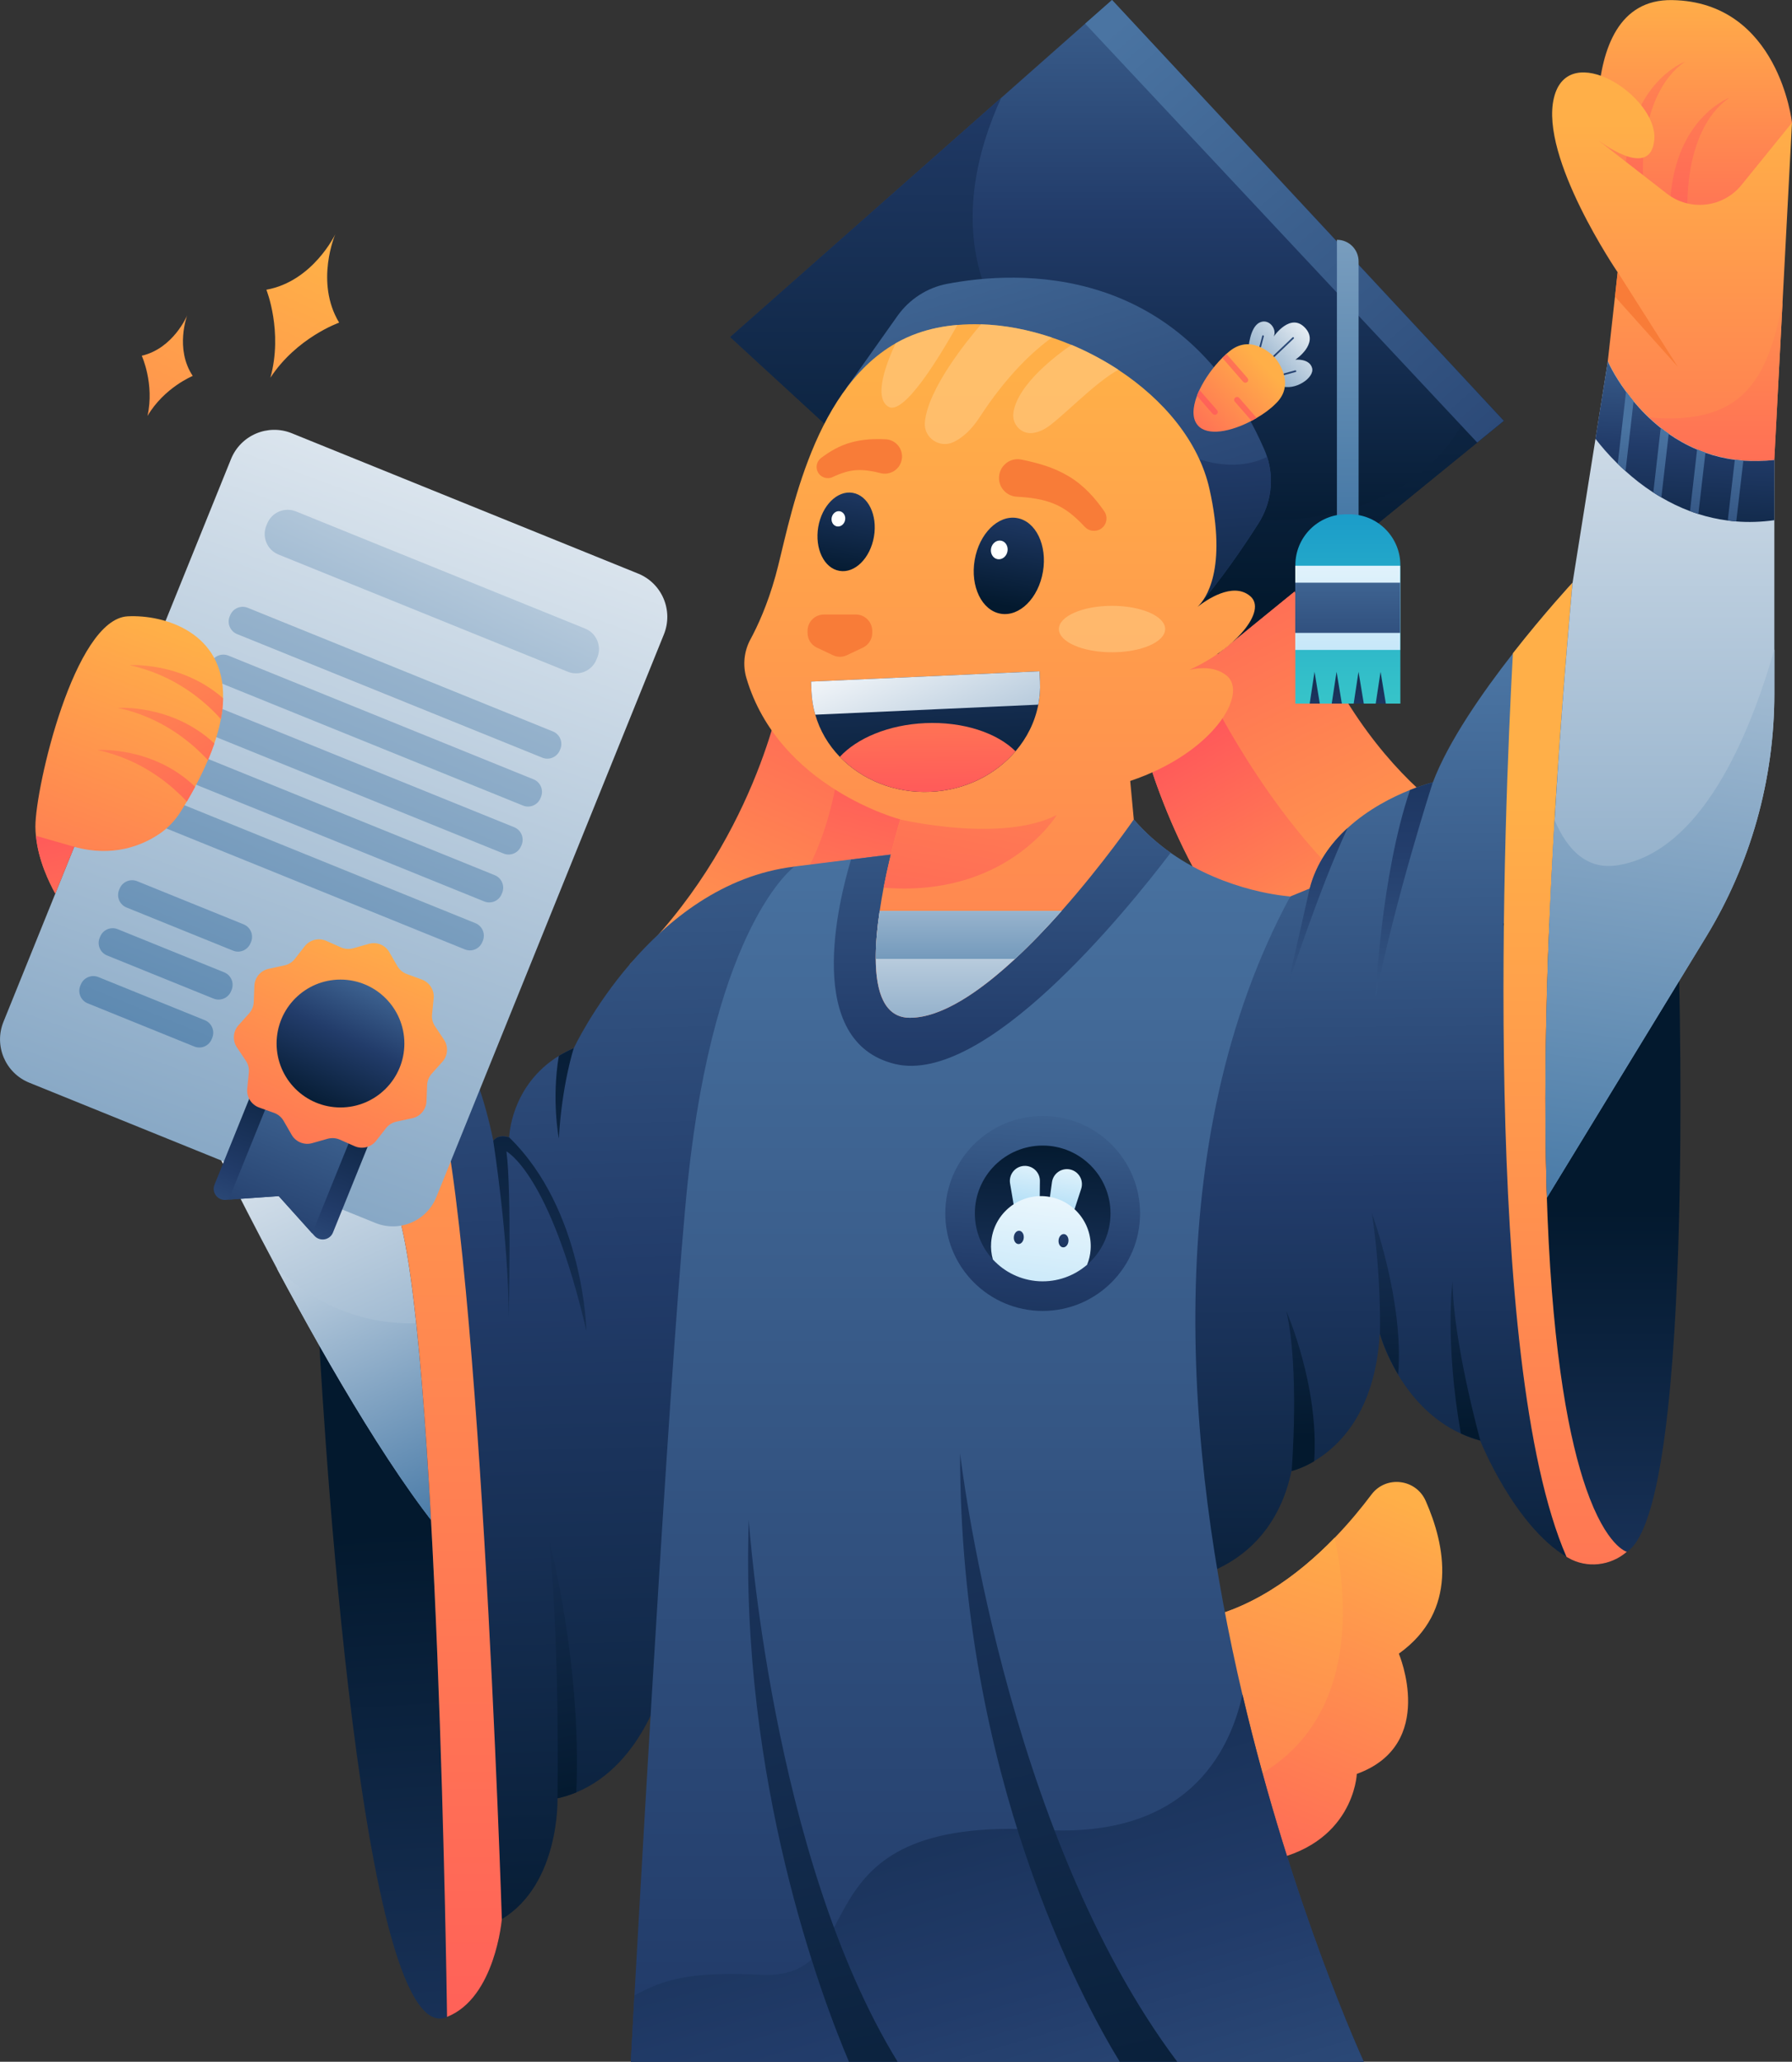 <svg width="367" height="422" viewBox="0 0 367 422" fill="none" xmlns="http://www.w3.org/2000/svg">
<rect x="0" y="0" width="367" height="422" fill="#333333" stroke="none"/>
<g clip-path="url(#clip0_6035_59782)">
<path d="M65.253 272.45C65.253 272.45 72.794 420.899 91.548 412.841C110.284 404.784 87.768 261.052 87.768 261.052L65.253 272.45Z" fill="url(#paint0_linear_6035_59782)"/>
<path d="M304.83 171.447L263.634 202.08C261.708 200.501 259.891 198.813 258.184 197.032C240.036 178.146 233.485 149.55 233.485 149.55L230.329 145.072L226.586 139.749L262.423 112.548C276.021 160.14 304.83 171.447 304.83 171.447Z" fill="url(#paint1_linear_6035_59782)"/>
<path d="M160.03 141.658C160.03 141.658 154.599 172.933 128.964 197.4L199.666 208.339L198.712 141.841L160.03 141.658Z" fill="url(#paint2_linear_6035_59782)"/>
<path d="M172.013 154.91C172.013 154.91 170.38 176.714 157.902 187.929L196.253 184.955L197.373 155.864L172.013 154.91Z" fill="url(#paint3_linear_6035_59782)"/>
<path d="M281.727 185.781L258.184 197.032C240.036 178.146 233.485 149.55 233.485 149.55L230.329 145.072L248.037 142.704C248.055 142.704 262.148 171.392 281.727 185.781Z" fill="url(#paint4_linear_6035_59782)"/>
<path d="M115.642 288.932L103.494 304.423L93.42 317.289C81.767 304.478 67.363 279.535 56.701 259.602C47.93 243.193 41.709 230.18 41.709 230.18L65.014 214.524L115.642 288.932Z" fill="url(#paint5_linear_6035_59782)"/>
<path d="M103.494 304.441L93.42 317.308C81.768 304.496 67.363 279.553 56.702 259.62C64.39 266.87 77.254 274.12 95.861 269.311L103.494 304.441Z" fill="url(#paint6_linear_6035_59782)"/>
<path d="M286.48 338.47C286.48 338.47 294.407 357.1 277.874 363.083C277.874 363.083 277.324 377.95 258.827 381.015L253.946 365.286L243.541 331.807C255.726 330.064 265.91 322.41 273.323 314.775C276.314 311.691 278.847 308.589 280.865 305.91C283.838 301.945 289.985 302.661 291.985 307.213C295.967 316.243 298.756 329.697 286.48 338.47Z" fill="url(#paint7_linear_6035_59782)"/>
<path d="M253.946 365.267L243.541 331.789C255.726 330.045 265.91 322.392 273.323 314.756C275.966 326.907 278.847 354.53 253.946 365.267Z" fill="url(#paint8_linear_6035_59782)"/>
<path d="M162.71 177.375L136.12 343.352C136.12 343.352 132.12 361.027 118.027 366.864C116.816 367.36 115.532 367.782 114.174 368.075C114.174 368.075 114.724 385.585 102.778 392.817C102.778 392.817 101.439 408.932 91.548 412.823C91.548 412.823 89.732 270.486 81.107 247.139C78.061 238.88 81.327 228.712 84.979 221.095C88.117 214.561 91.548 209.899 91.548 209.899C91.548 209.899 97.31 215.515 101.035 233.502C101.035 233.502 101.861 232.034 104.283 232.768C104.283 232.768 104.522 222.233 114.467 216.103C115.403 215.534 116.412 215.001 117.532 214.506C117.513 214.524 133.258 180.881 162.71 177.375Z" fill="url(#paint9_linear_6035_59782)"/>
<path d="M102.778 392.817C102.778 392.817 101.439 408.932 91.548 412.823C91.548 412.823 89.732 270.486 81.107 247.139C78.061 238.88 81.327 228.712 84.979 221.095L88.41 219.792C98.026 244.441 102.778 392.817 102.778 392.817Z" fill="url(#paint10_linear_6035_59782)"/>
<path d="M333.181 317.62C329.823 320.52 324.978 321.07 321.143 318.849C321.033 318.794 320.923 318.721 320.813 318.647C310.041 312.15 303.142 294.86 303.142 294.86C301.729 294.475 300.389 293.998 299.142 293.41C292.958 290.565 288.866 285.628 286.297 281.315C283.599 276.818 282.572 272.982 282.572 272.982C281.654 289.042 274.149 296.127 269.103 299.082C266.46 300.642 264.497 301.064 264.497 301.064C260.368 320.813 243.321 323.034 243.321 323.034L228.769 231.116L264.258 183.487L268.24 181.853C269.598 176.659 272.552 172.603 276.002 169.464C280.259 165.573 285.232 163.095 288.792 161.682C291.563 160.581 293.453 160.122 293.453 160.122C296.609 151.771 303.582 141.75 309.876 133.71C316.354 125.433 322.079 119.266 322.079 119.266C311.454 237.522 318.152 285.353 324.868 304.662C329.015 316.665 333.181 317.62 333.181 317.62Z" fill="url(#paint11_linear_6035_59782)"/>
<path d="M367 25.127C367 25.127 364.321 0.385 342.448 0.018C320.575 -0.349 328.557 40.416 328.557 40.416L351.715 55.613L367 25.127Z" fill="url(#paint12_linear_6035_59782)"/>
<path d="M345.623 44.142C345.623 44.142 344.301 26.907 354.174 20.006C354.174 20.006 342.466 24.338 342.008 42.545L345.623 44.142Z" fill="url(#paint13_linear_6035_59782)"/>
<path d="M336.521 36.764C336.521 36.764 335.2 19.529 345.072 12.628C345.072 12.628 333.365 16.959 332.906 35.167L336.521 36.764Z" fill="url(#paint14_linear_6035_59782)"/>
<path d="M279.305 422H129.184C129.184 422 129.459 416.916 129.936 408.418C131.973 371.875 137.68 272.119 140.873 241.67C146.415 189.03 162.71 177.357 162.71 177.357L174.288 175.907L187.17 174.31L232.201 167.721C234.531 170.437 237.119 172.695 239.743 174.548C251.34 182.734 264.24 183.487 264.24 183.487C237.082 233.869 242.936 297.834 254.441 346.839C264.662 390.321 279.305 422 279.305 422Z" fill="url(#paint15_linear_6035_59782)"/>
<path d="M279.305 422H129.184C129.184 422 129.459 416.916 129.936 408.418C136.157 405.059 141.405 403.517 155.865 404.196C179.665 405.316 161.425 371.397 213.539 374.536C242.807 376.316 251.762 359.027 254.46 346.821C264.662 390.321 279.305 422 279.305 422Z" fill="url(#paint16_linear_6035_59782)"/>
<path d="M367 25.108L365.073 61.688L363.367 94.157L357.476 98.929L346.87 107.537L331.291 89.532L330.869 86.228L330.63 84.448L329.272 73.949L330.74 60.752L331.291 55.723C331.291 55.723 315.271 32.248 318.244 20.024C321.198 7.819 339.548 19.767 338.796 28.559C338.154 36.249 329.438 30.284 327.254 28.669L341.365 39.627C346.099 43.298 352.907 42.508 356.669 37.846L367 25.108Z" fill="url(#paint17_linear_6035_59782)"/>
<path d="M365.073 61.688L363.367 94.157L357.476 98.929L330.869 86.21L330.63 84.429C355.44 89.11 361.679 79.877 365.073 61.688Z" fill="url(#paint18_linear_6035_59782)"/>
<path d="M239.743 174.549C230.495 186.717 201.667 222.214 183.28 217.773C164.563 213.239 171.665 184.68 174.289 175.925L187.17 174.328L232.201 167.739C234.532 170.437 237.119 172.695 239.743 174.549Z" fill="url(#paint19_linear_6035_59782)"/>
<path d="M343.604 189.012C343.604 189.012 347.769 308.296 333.181 317.62L321.639 313.453L307.913 189.012H343.604Z" fill="url(#paint20_linear_6035_59782)"/>
<path d="M307.986 86.136L302.536 90.578L249.395 133.821L226.604 139.749L149.552 68.993L205.079 20.006L222.237 4.846L227.742 0L302.444 80.171L307.986 86.136Z" fill="url(#paint21_linear_6035_59782)"/>
<path d="M307.986 86.136L302.536 90.578L249.395 133.839L226.604 139.767L149.552 68.993L205.061 19.988C200.106 30.798 196.161 45.922 202.419 60.606C213.979 87.752 255.046 106.198 255.046 106.198C255.046 106.198 291.71 110.86 302.426 80.171L307.986 86.136Z" fill="url(#paint22_linear_6035_59782)"/>
<path d="M307.986 86.136L302.536 90.578L222.237 4.846L227.742 0L307.986 86.136Z" fill="url(#paint23_linear_6035_59782)"/>
<path d="M257.725 107.133C254.588 112.052 250.055 118.697 245.266 124.185L235.834 118.33L173.279 79.51L183.812 64.644C186.234 61.248 189.849 58.899 193.923 58.109C208.272 55.356 242.073 53.539 258.918 91.973C259.138 92.487 259.34 93.001 259.505 93.533C260.973 98.067 260.331 103.059 257.725 107.133Z" fill="url(#paint24_linear_6035_59782)"/>
<path d="M257.726 107.134C254.588 112.052 250.055 118.697 245.266 124.185L235.834 118.33L238.623 90.872C248.716 96.653 255.615 95.46 259.524 93.515C260.973 98.067 260.331 103.059 257.726 107.134Z" fill="url(#paint25_linear_6035_59782)"/>
<path d="M243.577 137.106C246 136.555 248.954 136.482 251.193 138.262C255.725 141.878 248.605 154.102 231.466 159.847L232.2 167.721C232.2 167.721 225.925 176.843 217.41 186.442C207.96 197.088 195.757 208.32 186.344 208.32C178.71 208.32 178.563 197.088 180.16 186.442C180.398 184.827 180.674 183.23 180.967 181.67C182.398 174.218 184.288 168.033 184.38 167.721C184.38 167.721 159.498 161.223 152.855 138.758C152.084 136.115 152.378 133.27 153.699 130.847C155.149 128.168 157.167 123.818 158.819 117.889C161.571 108.106 165.755 80.336 183.444 70.26C184.839 69.471 186.325 68.773 187.903 68.223C190.472 67.305 193.243 66.754 196.087 66.516C197.666 66.369 199.28 66.332 200.932 66.387C205.703 66.534 210.657 67.489 215.447 69.104C216.786 69.544 218.126 70.058 219.465 70.609C222.805 72.004 226.035 73.729 229.062 75.711C238.293 81.786 245.541 90.376 247.706 100.122C251.394 116.659 246.917 122.643 245.265 124.203C247.027 122.826 252.459 119.045 256 121.982C259.689 125.011 252.826 132.995 243.577 137.106Z" fill="url(#paint26_linear_6035_59782)"/>
<path d="M216.438 166.803C216.144 167.299 205.831 183.744 180.967 181.688C182.398 174.237 184.288 168.051 184.38 167.739C184.398 167.721 205.079 172.621 216.438 166.803Z" fill="url(#paint27_linear_6035_59782)"/>
<path d="M217.41 186.442C214.456 189.783 211.208 193.178 207.887 196.262C200.583 203.034 192.803 208.32 186.344 208.32C181.114 208.32 179.389 203.016 179.353 196.262C179.334 193.178 179.664 189.783 180.16 186.442H217.41Z" fill="url(#paint28_linear_6035_59782)"/>
<path d="M217.41 186.442C214.456 189.783 211.208 193.178 207.887 196.262H179.353C179.334 193.178 179.664 189.783 180.16 186.442H217.41Z" fill="url(#paint29_linear_6035_59782)"/>
<path d="M212.896 137.4L212.988 139.547C213.061 141.144 212.933 142.722 212.639 144.227C211.96 147.77 210.327 151.037 207.978 153.772C203.886 158.562 197.666 161.756 190.546 162.068C183.206 162.398 176.49 159.59 171.994 154.91C169.645 152.487 167.902 149.55 166.966 146.283C166.526 144.796 166.269 143.255 166.196 141.658L166.104 139.51L212.896 137.4Z" fill="url(#paint30_linear_6035_59782)"/>
<path d="M212.896 137.4L212.988 139.547C213.061 141.144 212.933 142.722 212.639 144.227L166.966 146.283C166.526 144.796 166.269 143.255 166.196 141.658L166.104 139.51L212.896 137.4Z" fill="url(#paint31_linear_6035_59782)"/>
<path d="M207.979 153.772C203.886 158.562 197.666 161.756 190.546 162.068C183.206 162.398 176.49 159.59 171.994 154.91C175.536 151.074 181.995 148.339 189.463 148.008C197.262 147.66 204.198 150.009 207.979 153.772Z" fill="url(#paint32_linear_6035_59782)"/>
<path d="M175.297 125.781H172.012H168.728C166.893 125.781 165.388 127.268 165.388 129.122V129.544C165.388 130.829 166.122 132.004 167.296 132.554L170.599 134.114C171.498 134.536 172.526 134.536 173.425 134.114L176.728 132.554C177.884 132.004 178.637 130.829 178.637 129.544V129.122C178.618 127.287 177.132 125.781 175.297 125.781Z" fill="#F87C38"/>
<path d="M209.189 94.065C210.786 94.396 212.419 94.781 214.052 95.313C215.685 95.846 217.318 96.561 218.86 97.479C220.401 98.397 221.814 99.553 223.007 100.783C224.218 102.013 225.227 103.334 226.145 104.637C226.952 105.794 226.677 107.39 225.521 108.198C224.457 108.932 223.044 108.767 222.181 107.849L222.163 107.831C221.19 106.785 220.181 105.83 219.153 105.023C218.107 104.234 217.043 103.591 215.905 103.132C213.648 102.178 211.006 101.811 208.217 101.664C206.088 101.535 204.473 99.718 204.602 97.608C204.73 95.479 206.547 93.863 208.657 93.992C208.841 94.01 209.006 94.029 209.171 94.065H209.189Z" fill="#F87C38"/>
<path d="M180.325 96.837C178.6 96.396 176.985 96.139 175.407 96.231C173.847 96.323 172.232 96.837 170.563 97.626L170.526 97.644C169.37 98.195 168.012 97.7 167.461 96.561C166.984 95.552 167.296 94.377 168.159 93.735C169.021 93.093 169.957 92.45 170.985 91.9C172.012 91.349 173.132 90.872 174.306 90.56C176.673 89.899 179.095 89.807 181.316 89.917H181.389C183.334 90.009 184.821 91.661 184.729 93.606C184.637 95.552 182.986 97.039 181.04 96.947C180.784 96.947 180.545 96.892 180.325 96.837Z" fill="#F87C38"/>
<path d="M213.593 117.008C212.676 122.423 208.804 126.277 204.932 125.616C201.078 124.955 198.693 120.037 199.61 114.64C200.528 109.244 204.4 105.372 208.272 106.032C212.125 106.675 214.511 111.594 213.593 117.008Z" fill="url(#paint33_linear_6035_59782)"/>
<path d="M206.316 112.93C206.548 111.892 205.991 110.883 205.072 110.677C204.152 110.471 203.218 111.145 202.985 112.184C202.753 113.223 203.31 114.232 204.229 114.438C205.149 114.644 206.083 113.969 206.316 112.93Z" fill="white"/>
<path d="M178.985 109.832C178.233 114.237 175.077 117.394 171.92 116.843C168.764 116.311 166.837 112.291 167.571 107.886C168.324 103.481 171.48 100.324 174.636 100.875C177.792 101.425 179.737 105.408 178.985 109.832Z" fill="url(#paint34_linear_6035_59782)"/>
<path d="M173.063 106.501C173.254 105.651 172.799 104.825 172.047 104.656C171.296 104.488 170.532 105.041 170.342 105.891C170.151 106.742 170.606 107.568 171.357 107.737C172.109 107.905 172.873 107.352 173.063 106.501Z" fill="white"/>
<path opacity="0.6" d="M227.741 133.509C233.751 133.509 238.622 131.38 238.622 128.755C238.622 126.129 233.751 124.001 227.741 124.001C221.731 124.001 216.859 126.129 216.859 128.755C216.859 131.38 221.731 133.509 227.741 133.509Z" fill="#FFCA83"/>
<path opacity="0.6" d="M229.062 75.674C223.998 78.428 216.915 86.1 213.997 87.752C213.043 88.302 212.18 88.559 211.41 88.633C209.097 88.871 207.226 86.816 207.538 84.503C208.363 78.648 216.511 72.591 219.465 70.572C222.805 71.985 226.035 73.711 229.062 75.674Z" fill="#FFCA83"/>
<path opacity="0.6" d="M215.447 69.085C211.759 71.728 206.309 76.666 200.602 85.439C198.785 88.229 196.895 89.715 195.262 90.486C192.436 91.826 189.17 89.624 189.408 86.504C189.959 79.676 197.996 69.783 200.932 66.369C205.703 66.516 210.658 67.47 215.447 69.085Z" fill="#FFCA83"/>
<path opacity="0.6" d="M196.088 66.497C192.344 73.178 185.004 85.255 181.885 83.218C178.82 81.217 181.628 74.096 183.445 70.242C184.839 69.452 186.326 68.755 187.904 68.204C190.491 67.287 193.243 66.736 196.088 66.497Z" fill="#FFCA83"/>
<path d="M255.671 71.379C255.671 71.379 255.928 67.14 257.854 66.075C259.781 65.011 261.616 67.305 260.845 68.902C260.845 68.902 264.35 63.726 267.396 67.231C270.149 70.388 265.286 73.619 265.286 73.619C265.286 73.619 268.167 73.325 268.717 75.326C269.268 77.326 265.158 80.098 262.277 78.978L255.671 71.379Z" fill="url(#paint35_linear_6035_59782)"/>
<path d="M257.653 72.444C257.598 72.407 257.561 72.316 257.579 72.242L258.515 68.737C258.534 68.645 258.625 68.608 258.717 68.645C258.809 68.681 258.864 68.773 258.827 68.865L257.891 72.371C257.873 72.463 257.781 72.499 257.69 72.463C257.671 72.444 257.653 72.444 257.653 72.444Z" fill="url(#paint36_linear_6035_59782)"/>
<path d="M259.928 73.894C259.909 73.894 259.909 73.876 259.891 73.876C259.818 73.802 259.818 73.692 259.891 73.637L264.717 69.049C264.772 68.993 264.882 68.993 264.956 69.067C265.029 69.14 265.029 69.25 264.956 69.305L260.13 73.894C260.074 73.949 260.001 73.949 259.928 73.894Z" fill="url(#paint37_linear_6035_59782)"/>
<path d="M261.671 77.069C261.634 77.051 261.616 77.014 261.597 76.978C261.561 76.886 261.616 76.794 261.689 76.776L265.249 75.803C265.341 75.785 265.433 75.84 265.469 75.931C265.506 76.023 265.451 76.115 265.377 76.133L261.818 77.106C261.763 77.106 261.707 77.088 261.671 77.069Z" fill="url(#paint38_linear_6035_59782)"/>
<path d="M257.359 85.549C257.01 85.751 256.662 85.934 256.313 86.136C252.092 88.357 247.285 89.348 245.303 87.054C244.092 85.659 244.239 83.42 245.138 80.997C245.285 80.593 245.45 80.208 245.652 79.804C246.753 77.473 248.477 75.087 250.331 73.233C250.606 72.958 250.9 72.683 251.175 72.426C251.413 72.206 251.652 72.022 251.891 71.82C256.643 68.076 261.139 73.252 261.139 73.252C261.139 73.252 265.653 78.428 261.267 82.612C260.221 83.677 258.845 84.686 257.359 85.549Z" fill="url(#paint39_linear_6035_59782)"/>
<path d="M255.469 78.152L255.377 78.226C255.157 78.409 254.808 78.373 254.588 78.134L250.331 73.252C250.606 72.976 250.9 72.701 251.175 72.444L255.469 77.363C255.689 77.62 255.689 77.969 255.469 78.152Z" fill="url(#paint40_linear_6035_59782)"/>
<path d="M257.359 85.549C257.011 85.751 256.662 85.934 256.313 86.136L252.9 82.227C252.68 81.988 252.698 81.621 252.919 81.438L253.01 81.364C253.23 81.181 253.579 81.217 253.799 81.456L257.359 85.549Z" fill="url(#paint41_linear_6035_59782)"/>
<path d="M249.23 84.723L249.138 84.796C248.918 84.98 248.569 84.943 248.349 84.705L245.138 81.016C245.284 80.612 245.45 80.226 245.651 79.823L249.23 83.934C249.45 84.172 249.45 84.521 249.23 84.723Z" fill="url(#paint42_linear_6035_59782)"/>
<path d="M273.8 49.079V108.694H278.241V53.521C278.241 51.061 276.259 49.079 273.8 49.079Z" fill="url(#paint43_linear_6035_59782)"/>
<path d="M286.774 144.007H265.286V115.687C265.286 109.923 269.947 105.261 275.708 105.261H276.369C282.131 105.261 286.792 109.923 286.792 115.687V144.007H286.774Z" fill="url(#paint44_linear_6035_59782)"/>
<path d="M268.222 144.007L269.213 137.51L270.295 144.007H268.222ZM274.809 144.007L273.727 137.51L272.736 144.007H274.809ZM279.305 144.007L278.222 137.51L277.232 144.007H279.305ZM283.819 144.007L282.737 137.51L281.746 144.007H283.819Z" fill="url(#paint45_linear_6035_59782)"/>
<path d="M286.755 115.797H265.268V133.031H286.755V115.797Z" fill="url(#paint46_linear_6035_59782)"/>
<path d="M286.755 119.266H265.268V129.544H286.755V119.266Z" fill="url(#paint47_linear_6035_59782)"/>
<path d="M213.539 268.32C224.555 268.32 233.486 259.388 233.486 248.369C233.486 237.351 224.555 228.418 213.539 228.418C202.523 228.418 193.593 237.351 193.593 248.369C193.593 259.388 202.523 268.32 213.539 268.32Z" fill="url(#paint48_linear_6035_59782)"/>
<path d="M213.539 262.263C221.211 262.263 227.43 256.043 227.43 248.369C227.43 240.696 221.211 234.475 213.539 234.475C205.867 234.475 199.648 240.696 199.648 248.369C199.648 256.043 205.867 262.263 213.539 262.263Z" fill="url(#paint49_linear_6035_59782)"/>
<path d="M212.878 251.141L208.438 251.489L206.859 242.221C206.566 240.44 207.85 238.788 209.649 238.641C211.447 238.495 212.988 239.926 212.97 241.725L212.878 251.141Z" fill="url(#paint50_linear_6035_59782)"/>
<path d="M214.163 251.251L218.512 252.26L221.429 243.322C221.98 241.596 220.952 239.779 219.191 239.376C217.429 238.972 215.704 240.165 215.447 241.945L214.163 251.251Z" fill="url(#paint51_linear_6035_59782)"/>
<path d="M202.988 254.298C202.896 255.509 203.024 256.684 203.336 257.785C205.703 260.355 209.025 262.025 212.768 262.245C216.53 262.447 219.998 261.144 222.64 258.868C223.026 257.913 223.283 256.867 223.356 255.784C223.76 250.15 219.539 245.267 213.924 244.845C208.291 244.441 203.41 248.681 202.988 254.298Z" fill="url(#paint52_linear_6035_59782)"/>
<path d="M209.667 253.343C209.612 254.096 209.116 254.665 208.547 254.628C207.978 254.591 207.575 253.949 207.63 253.196C207.685 252.444 208.18 251.875 208.749 251.912C209.318 251.948 209.722 252.591 209.667 253.343Z" fill="url(#paint53_linear_6035_59782)"/>
<path d="M218.823 254.022C218.768 254.775 218.273 255.344 217.704 255.307C217.135 255.27 216.731 254.628 216.787 253.875C216.842 253.123 217.337 252.554 217.906 252.591C218.456 252.627 218.878 253.27 218.823 254.022Z" fill="url(#paint54_linear_6035_59782)"/>
<path d="M241.1 422H229.32C221.741 409.611 196.62 363.56 196.62 297.467C196.62 297.467 205.465 374.554 241.1 422ZM153.351 311.086C151.497 364.606 168.324 408.969 173.866 422H183.83C157.902 379.822 153.351 311.086 153.351 311.086Z" fill="url(#paint55_linear_6035_59782)"/>
<path d="M293.435 160.141C293.435 160.141 285.875 183.487 281.728 204.062C281.728 204.062 282.81 179.192 288.774 161.701C291.545 160.599 293.435 160.141 293.435 160.141ZM268.222 181.854L263.635 202.08C263.891 201.254 270.406 181.376 275.984 169.483C272.553 172.603 269.58 176.678 268.222 181.854Z" fill="url(#paint56_linear_6035_59782)"/>
<path d="M269.139 299.1C266.497 300.66 264.534 301.082 264.534 301.082C264.534 301.082 266.203 280.067 263.433 268.339C263.433 268.339 270.204 283.646 269.139 299.1ZM280.975 248.369C282.975 261.841 282.608 273.001 282.608 273.001C282.608 273.001 283.636 276.818 286.333 281.333C287.6 266.393 280.975 248.369 280.975 248.369ZM297.472 262.263C297.472 262.263 295.857 274.579 299.178 293.41C300.426 293.979 301.747 294.475 303.179 294.86C303.16 294.86 297.6 274.744 297.472 262.263Z" fill="url(#paint57_linear_6035_59782)"/>
<path d="M333.181 317.62C329.823 320.52 324.979 321.07 321.144 318.849C321.034 318.794 320.924 318.721 320.814 318.647C303.399 278.727 308.042 166.454 309.84 133.71C316.318 125.433 322.043 119.266 322.043 119.266C311.418 237.522 318.116 285.353 324.832 304.662C329.016 316.665 333.181 317.62 333.181 317.62Z" fill="url(#paint58_linear_6035_59782)"/>
<path d="M363.385 94.157V141.97C363.385 159.553 358.54 176.788 349.384 191.783L316.812 245.139C316.17 225.298 316.482 200.043 318.391 167.886C319.253 153.166 320.464 137.014 322.061 119.284L326.758 89.807L329.29 73.949C329.29 73.931 339.108 96.745 363.385 94.157Z" fill="url(#paint59_linear_6035_59782)"/>
<path d="M363.385 132.903V141.97C363.385 159.553 358.54 176.788 349.384 191.783L316.812 245.139C316.17 225.298 316.482 200.043 318.391 167.886C321.143 174.328 325.253 178.073 331.309 177.1C348.393 174.365 358.265 150.78 363.385 132.903Z" fill="url(#paint60_linear_6035_59782)"/>
<path d="M363.385 94.157V106.473C360.651 106.858 358.046 106.932 355.587 106.73C355 106.693 354.412 106.62 353.843 106.546C351.733 106.271 349.715 105.812 347.806 105.206C347.219 105.023 346.669 104.839 346.1 104.619C343.989 103.83 342.044 102.875 340.228 101.811C339.659 101.48 339.108 101.15 338.576 100.801C336.448 99.425 334.558 97.92 332.888 96.415C332.319 95.919 331.787 95.424 331.291 94.928C329.346 93.019 327.841 91.22 326.74 89.807L329.273 73.949C329.273 73.949 330.447 76.684 332.998 80.153C333.475 80.795 333.97 81.456 334.539 82.135C336.044 83.934 337.879 85.824 340.099 87.586C340.613 87.99 341.164 88.394 341.732 88.798C343.476 90.009 345.402 91.11 347.549 92.01C348.1 92.248 348.669 92.469 349.256 92.67C351.109 93.331 353.128 93.827 355.275 94.102C355.844 94.194 356.431 94.249 357.018 94.286C359.036 94.414 361.147 94.396 363.385 94.157Z" fill="url(#paint61_linear_6035_59782)"/>
<path d="M334.558 82.117L332.906 96.396C332.337 95.901 331.805 95.405 331.31 94.909L333.016 80.134C333.493 80.777 334.007 81.438 334.558 82.117ZM340.118 87.568L338.595 100.783C339.127 101.132 339.677 101.462 340.246 101.792L341.751 88.761C341.182 88.375 340.632 87.972 340.118 87.568ZM347.568 91.973L346.118 104.601C346.669 104.821 347.238 105.004 347.825 105.188L349.274 92.634C348.687 92.432 348.118 92.212 347.568 91.973ZM355.293 94.065L353.844 106.546C354.412 106.62 355 106.675 355.587 106.73L357.036 94.267C356.431 94.212 355.862 94.157 355.293 94.065Z" fill="url(#paint62_linear_6035_59782)"/>
<path d="M343.604 75.069L330.759 60.734L331.31 55.705L343.604 75.069Z" fill="#F87C38"/>
<path d="M76.886 250.315L6 221.609C1.083 219.626 -1.284 214.028 0.716 209.128L47.306 93.974C49.288 89.055 54.885 86.687 59.784 88.688L130.67 117.394C135.588 119.376 137.955 124.974 135.955 129.874L89.365 245.01C87.383 249.929 81.786 252.297 76.886 250.315Z" fill="url(#paint63_linear_6035_59782)"/>
<path d="M116.284 137.491L57.032 113.502C54.72 112.566 53.6 109.923 54.536 107.611L54.72 107.17C55.656 104.858 58.298 103.738 60.61 104.674L119.844 128.663C122.156 129.599 123.275 132.242 122.339 134.555L122.156 134.995C121.238 137.308 118.596 138.427 116.284 137.491Z" fill="url(#paint64_linear_6035_59782)"/>
<path d="M111.054 155.075L48.554 129.783C47.141 129.214 46.462 127.598 47.031 126.185L47.141 125.928C47.71 124.515 49.325 123.836 50.738 124.405L113.238 149.715C114.651 150.284 115.33 151.899 114.761 153.313L114.651 153.57C114.082 154.965 112.467 155.662 111.054 155.075ZM110.687 163.371L110.797 163.114C111.366 161.701 110.687 160.085 109.274 159.516L46.774 134.188C45.361 133.619 43.746 134.298 43.178 135.711L43.067 135.968C42.498 137.381 43.178 138.996 44.59 139.565L107.091 164.876C108.503 165.463 110.118 164.784 110.687 163.371ZM106.724 173.172L106.834 172.915C107.402 171.502 106.724 169.887 105.311 169.318L42.792 144.007C41.379 143.438 39.764 144.117 39.196 145.531L39.085 145.787C38.517 147.201 39.196 148.816 40.608 149.385L103.109 174.695C104.54 175.283 106.136 174.604 106.724 173.172ZM102.742 182.991L102.852 182.735C103.421 181.321 102.742 179.706 101.329 179.137L38.828 153.808C37.416 153.239 35.801 153.918 35.232 155.332L35.122 155.589C34.553 157.002 35.232 158.617 36.645 159.186L99.145 184.497C100.558 185.084 102.173 184.405 102.742 182.991ZM98.778 192.811L98.888 192.554C99.457 191.141 98.778 189.526 97.365 188.957L34.865 163.628C33.452 163.059 31.837 163.738 31.268 165.151L31.158 165.408C30.589 166.821 31.268 168.437 32.681 169.006L95.181 194.316C96.594 194.903 98.209 194.224 98.778 192.811ZM51.306 193.05L51.417 192.793C51.986 191.379 51.306 189.764 49.894 189.195L28.094 180.367C26.681 179.798 25.066 180.477 24.497 181.89L24.387 182.147C23.818 183.56 24.497 185.176 25.91 185.745L47.71 194.573C49.123 195.16 50.719 194.463 51.306 193.05ZM47.325 202.869L47.435 202.612C48.004 201.199 47.325 199.584 45.912 199.015L24.112 190.186C22.699 189.617 21.084 190.296 20.515 191.71L20.405 191.967C19.836 193.38 20.515 194.995 21.928 195.564L43.728 204.392C45.141 204.961 46.756 204.282 47.325 202.869ZM43.361 212.67L43.471 212.413C44.04 211 43.361 209.385 41.948 208.816L20.148 199.987C18.735 199.418 17.12 200.098 16.552 201.511L16.442 201.768C15.873 203.181 16.552 204.796 17.965 205.365L39.764 214.194C41.177 214.781 42.792 214.102 43.361 212.67Z" fill="url(#paint65_linear_6035_59782)"/>
<path d="M79.97 223.151L68.189 252.279C67.565 253.839 65.51 254.187 64.39 252.939L63.95 252.444L57.087 244.827L46.866 245.543L46.206 245.598C44.517 245.708 43.306 244.038 43.93 242.477L55.711 213.349L79.97 223.151Z" fill="url(#paint66_linear_6035_59782)"/>
<path d="M75.474 223.958L63.932 252.444L57.087 244.808L46.848 245.524L58.39 217.038L75.474 223.958Z" fill="url(#paint67_linear_6035_59782)"/>
<path d="M79.731 194.885L81.382 197.748C81.823 198.501 82.502 199.07 83.309 199.363L86.41 200.501C87.989 201.089 88.979 202.667 88.814 204.337L88.484 207.623C88.392 208.485 88.612 209.33 89.09 210.046L90.924 212.799C91.86 214.194 91.732 216.066 90.612 217.314L88.41 219.773C87.842 220.416 87.511 221.242 87.475 222.104L87.346 225.408C87.273 227.097 86.08 228.528 84.429 228.877L81.199 229.574C80.355 229.758 79.603 230.217 79.07 230.896L77.034 233.502C75.988 234.824 74.189 235.283 72.629 234.603L69.602 233.264C68.813 232.915 67.932 232.86 67.106 233.08L63.932 233.979C62.317 234.438 60.574 233.741 59.73 232.272L58.078 229.409C57.638 228.657 56.959 228.088 56.151 227.794L53.032 226.674C51.454 226.087 50.463 224.509 50.628 222.838L50.958 219.553C51.05 218.69 50.83 217.846 50.353 217.13L48.518 214.377C47.582 212.982 47.71 211.11 48.83 209.862L51.032 207.403C51.6 206.76 51.931 205.934 51.967 205.072L52.096 201.768C52.169 200.079 53.362 198.648 55.014 198.299L58.243 197.601C59.087 197.418 59.84 196.959 60.372 196.28L62.409 193.674C63.455 192.352 65.253 191.893 66.813 192.572L69.84 193.912C70.629 194.261 71.51 194.316 72.336 194.096L75.51 193.196C77.162 192.719 78.887 193.417 79.731 194.885Z" fill="url(#paint68_linear_6035_59782)"/>
<path d="M69.73 226.674C76.956 226.674 82.814 220.815 82.814 213.588C82.814 206.36 76.956 200.501 69.73 200.501C62.504 200.501 56.647 206.36 56.647 213.588C56.647 220.815 62.504 226.674 69.73 226.674Z" fill="url(#paint69_linear_6035_59782)"/>
<path d="M45.691 142.924C45.673 144.246 45.526 145.677 45.233 147.182C44.939 148.743 44.499 150.394 43.893 152.175C43.526 153.276 43.086 154.414 42.572 155.607C41.838 157.314 40.976 159.131 39.966 161.021C39.434 161.994 38.865 163.022 38.26 164.05C37.874 164.711 37.471 165.371 37.049 166.051C35.893 167.904 34.37 169.538 32.535 170.749C29.122 173.025 23.158 175.54 15.175 173.319L11.304 182.881C10.111 180.697 7.835 176.145 7.358 171.08C7.285 170.456 7.248 169.813 7.248 169.171C7.248 161.168 15.212 126.717 26.149 126.148C33.672 125.763 45.967 129.452 45.691 142.924Z" fill="url(#paint70_linear_6035_59782)"/>
<path d="M15.194 173.319L11.322 182.881C10.129 180.697 7.854 176.145 7.377 171.08L15.194 173.319Z" fill="url(#paint71_linear_6035_59782)"/>
<path d="M45.692 142.924C45.673 144.246 45.526 145.677 45.233 147.182C42.003 143.567 35.783 138.134 26.497 136.151C26.479 136.151 37.122 135.381 45.692 142.924ZM24.13 144.888C33.158 146.815 39.269 151.991 42.59 155.607C43.086 154.414 43.526 153.276 43.912 152.175C35.232 144.08 24.13 144.888 24.13 144.888ZM19.947 153.515C28.828 155.405 34.902 160.452 38.26 164.068C38.865 163.04 39.453 162.013 39.966 161.04C31.287 152.689 19.947 153.515 19.947 153.515Z" fill="url(#paint72_linear_6035_59782)"/>
<path d="M30.204 85.145C31.672 78.556 29.03 72.811 29.03 72.811C35.526 71.306 38.333 64.552 38.333 64.552C38.333 64.552 35.764 71.398 39.471 76.941C39.489 76.941 33.617 79.327 30.204 85.145Z" fill="url(#paint73_linear_6035_59782)"/>
<path d="M55.38 77.308C57.986 67.837 54.555 59.302 54.555 59.302C64.097 57.577 68.666 47.941 68.666 47.941C68.666 47.941 64.445 57.724 69.455 66.038C69.436 66.038 60.757 69.104 55.38 77.308Z" fill="url(#paint74_linear_6035_59782)"/>
<path d="M117.514 214.524C117.514 214.524 115.091 221.829 114.449 233.043C114.449 233.043 112.926 225.133 114.449 216.121C115.367 215.552 116.394 215.02 117.514 214.524ZM120.101 272.45C120.101 272.45 119.624 247.708 104.265 232.786C101.843 232.052 101.017 233.521 101.017 233.521C101.017 233.521 104.173 253.545 104.173 269.532C104.173 269.532 104.815 243.909 103.714 235.668C103.696 235.668 112.596 240.11 120.101 272.45Z" fill="url(#paint75_linear_6035_59782)"/>
<path d="M118.027 366.864C116.816 367.36 115.532 367.782 114.174 368.075C114.174 368.075 114.724 339.021 112.504 315.399C112.504 315.399 119.165 340.507 118.027 366.864Z" fill="url(#paint76_linear_6035_59782)"/>
</g>
<defs>
<linearGradient id="paint0_linear_6035_59782" x1="81.724" y1="313.349" x2="98.964" y2="606.917" gradientUnits="userSpaceOnUse">
<stop stop-color="#03192E"/>
<stop offset="0.5" stop-color="#223C6A"/>
<stop offset="1" stop-color="#4A74A2"/>
</linearGradient>
<linearGradient id="paint1_linear_6035_59782" x1="206.016" y1="34.187" x2="293.505" y2="213.203" gradientUnits="userSpaceOnUse">
<stop stop-color="#FF2A64"/>
<stop offset="1" stop-color="#FFAF48"/>
</linearGradient>
<linearGradient id="paint2_linear_6035_59782" x1="217.253" y1="79.1" x2="151.264" y2="233.286" gradientUnits="userSpaceOnUse">
<stop stop-color="#FF2A64"/>
<stop offset="1" stop-color="#FFAF48"/>
</linearGradient>
<linearGradient id="paint3_linear_6035_59782" x1="195.422" y1="114.151" x2="164.651" y2="235.356" gradientUnits="userSpaceOnUse">
<stop stop-color="#FF2A64"/>
<stop offset="1" stop-color="#FFAF48"/>
</linearGradient>
<linearGradient id="paint4_linear_6035_59782" x1="225.828" y1="114.959" x2="281.99" y2="215.584" gradientUnits="userSpaceOnUse">
<stop stop-color="#FF2A64"/>
<stop offset="1" stop-color="#FFAF48"/>
</linearGradient>
<linearGradient id="paint5_linear_6035_59782" x1="118.253" y1="346.156" x2="53.006" y2="203.462" gradientUnits="userSpaceOnUse">
<stop stop-color="#386E9F"/>
<stop offset="1" stop-color="white"/>
</linearGradient>
<linearGradient id="paint6_linear_6035_59782" x1="100.033" y1="316.419" x2="58.055" y2="224.614" gradientUnits="userSpaceOnUse">
<stop stop-color="#386E9F"/>
<stop offset="1" stop-color="white"/>
</linearGradient>
<linearGradient id="paint7_linear_6035_59782" x1="223.24" y1="447.259" x2="281.074" y2="304.562" gradientUnits="userSpaceOnUse">
<stop stop-color="#FF2A64"/>
<stop offset="1" stop-color="#FFAF48"/>
</linearGradient>
<linearGradient id="paint8_linear_6035_59782" x1="214.786" y1="482.811" x2="267.801" y2="306.38" gradientUnits="userSpaceOnUse">
<stop stop-color="#FF2A64"/>
<stop offset="1" stop-color="#FFAF48"/>
</linearGradient>
<linearGradient id="paint9_linear_6035_59782" x1="126.456" y1="413.503" x2="118.67" y2="104.367" gradientUnits="userSpaceOnUse">
<stop stop-color="#03192E"/>
<stop offset="0.5" stop-color="#223C6A"/>
<stop offset="1" stop-color="#4A74A2"/>
</linearGradient>
<linearGradient id="paint10_linear_6035_59782" x1="91.333" y1="604.833" x2="91.333" y2="141.41" gradientUnits="userSpaceOnUse">
<stop stop-color="#FF2A64"/>
<stop offset="1" stop-color="#FFAF48"/>
</linearGradient>
<linearGradient id="paint11_linear_6035_59782" x1="281.561" y1="348.075" x2="279.893" y2="137.907" gradientUnits="userSpaceOnUse">
<stop stop-color="#03192E"/>
<stop offset="0.5" stop-color="#223C6A"/>
<stop offset="1" stop-color="#4A74A2"/>
</linearGradient>
<linearGradient id="paint12_linear_6035_59782" x1="347.067" y1="100.593" x2="347.067" y2="-1.54" gradientUnits="userSpaceOnUse">
<stop stop-color="#FF2A64"/>
<stop offset="1" stop-color="#FFAF48"/>
</linearGradient>
<linearGradient id="paint13_linear_6035_59782" x1="348.087" y1="104.468" x2="348.087" y2="-29.755" gradientUnits="userSpaceOnUse">
<stop stop-color="#FF2A64"/>
<stop offset="1" stop-color="#FFAF48"/>
</linearGradient>
<linearGradient id="paint14_linear_6035_59782" x1="338.985" y1="104.468" x2="338.985" y2="-29.755" gradientUnits="userSpaceOnUse">
<stop stop-color="#FF2A64"/>
<stop offset="1" stop-color="#FFAF48"/>
</linearGradient>
<linearGradient id="paint15_linear_6035_59782" x1="204.243" y1="653.888" x2="204.243" y2="162.637" gradientUnits="userSpaceOnUse">
<stop stop-color="#03192E"/>
<stop offset="0.5" stop-color="#223C6A"/>
<stop offset="1" stop-color="#4A74A2"/>
</linearGradient>
<linearGradient id="paint16_linear_6035_59782" x1="158.885" y1="266.97" x2="242.857" y2="553.856" gradientUnits="userSpaceOnUse">
<stop stop-color="#03192E"/>
<stop offset="0.5" stop-color="#223C6A"/>
<stop offset="1" stop-color="#4A74A2"/>
</linearGradient>
<linearGradient id="paint17_linear_6035_59782" x1="342.452" y1="205.474" x2="342.452" y2="25.317" gradientUnits="userSpaceOnUse">
<stop stop-color="#FF2A64"/>
<stop offset="1" stop-color="#FFAF48"/>
</linearGradient>
<linearGradient id="paint18_linear_6035_59782" x1="347.869" y1="163.774" x2="347.869" y2="30.293" gradientUnits="userSpaceOnUse">
<stop stop-color="#FF2A64"/>
<stop offset="1" stop-color="#FFAF48"/>
</linearGradient>
<linearGradient id="paint19_linear_6035_59782" x1="205.26" y1="301.281" x2="205.26" y2="125.936" gradientUnits="userSpaceOnUse">
<stop stop-color="#03192E"/>
<stop offset="0.5" stop-color="#223C6A"/>
<stop offset="1" stop-color="#4A74A2"/>
</linearGradient>
<linearGradient id="paint20_linear_6035_59782" x1="326.043" y1="247.413" x2="326.043" y2="457.733" gradientUnits="userSpaceOnUse">
<stop stop-color="#03192E"/>
<stop offset="0.5" stop-color="#223C6A"/>
<stop offset="1" stop-color="#4A74A2"/>
</linearGradient>
<linearGradient id="paint21_linear_6035_59782" x1="228.77" y1="113.734" x2="228.77" y2="-26.417" gradientUnits="userSpaceOnUse">
<stop stop-color="#03192E"/>
<stop offset="0.5" stop-color="#223C6A"/>
<stop offset="1" stop-color="#4A74A2"/>
</linearGradient>
<linearGradient id="paint22_linear_6035_59782" x1="228.77" y1="122.95" x2="228.77" y2="-96.115" gradientUnits="userSpaceOnUse">
<stop stop-color="#03192E"/>
<stop offset="0.5" stop-color="#223C6A"/>
<stop offset="1" stop-color="#4A74A2"/>
</linearGradient>
<linearGradient id="paint23_linear_6035_59782" x1="428.41" y1="233.464" x2="229.356" y2="4.438" gradientUnits="userSpaceOnUse">
<stop stop-color="#03192E"/>
<stop offset="0.5" stop-color="#223C6A"/>
<stop offset="1" stop-color="#4A74A2"/>
</linearGradient>
<linearGradient id="paint24_linear_6035_59782" x1="258.413" y1="226.447" x2="197.797" y2="24.627" gradientUnits="userSpaceOnUse">
<stop stop-color="#03192E"/>
<stop offset="0.5" stop-color="#223C6A"/>
<stop offset="1" stop-color="#4A74A2"/>
</linearGradient>
<linearGradient id="paint25_linear_6035_59782" x1="250.481" y1="148.633" x2="243.807" y2="37.062" gradientUnits="userSpaceOnUse">
<stop stop-color="#03192E"/>
<stop offset="0.5" stop-color="#223C6A"/>
<stop offset="1" stop-color="#4A74A2"/>
</linearGradient>
<linearGradient id="paint26_linear_6035_59782" x1="204.73" y1="459.566" x2="204.73" y2="76.699" gradientUnits="userSpaceOnUse">
<stop stop-color="#FF2A64"/>
<stop offset="1" stop-color="#FFAF48"/>
</linearGradient>
<linearGradient id="paint27_linear_6035_59782" x1="181.053" y1="273.032" x2="212.752" y2="95.671" gradientUnits="userSpaceOnUse">
<stop stop-color="#FF2A64"/>
<stop offset="1" stop-color="#FFAF48"/>
</linearGradient>
<linearGradient id="paint28_linear_6035_59782" x1="198.378" y1="239.39" x2="198.378" y2="172.217" gradientUnits="userSpaceOnUse">
<stop stop-color="#386E9F"/>
<stop offset="1" stop-color="white"/>
</linearGradient>
<linearGradient id="paint29_linear_6035_59782" x1="198.378" y1="213.073" x2="198.378" y2="157.472" gradientUnits="userSpaceOnUse">
<stop stop-color="#386E9F"/>
<stop offset="1" stop-color="white"/>
</linearGradient>
<linearGradient id="paint30_linear_6035_59782" x1="190.938" y1="170.237" x2="186.661" y2="75.872" gradientUnits="userSpaceOnUse">
<stop stop-color="#03192E"/>
<stop offset="0.5" stop-color="#223C6A"/>
<stop offset="1" stop-color="#4A74A2"/>
</linearGradient>
<linearGradient id="paint31_linear_6035_59782" x1="214.852" y1="198.48" x2="183.156" y2="126.483" gradientUnits="userSpaceOnUse">
<stop stop-color="#386E9F"/>
<stop offset="1" stop-color="white"/>
</linearGradient>
<linearGradient id="paint32_linear_6035_59782" x1="190.252" y1="189.378" x2="189.696" y2="114.04" gradientUnits="userSpaceOnUse">
<stop stop-color="#FF2A64"/>
<stop offset="1" stop-color="#FFAF48"/>
</linearGradient>
<linearGradient id="paint33_linear_6035_59782" x1="205.231" y1="123.973" x2="212.183" y2="82.551" gradientUnits="userSpaceOnUse">
<stop stop-color="#03192E"/>
<stop offset="0.5" stop-color="#223C6A"/>
<stop offset="1" stop-color="#4A74A2"/>
</linearGradient>
<linearGradient id="paint34_linear_6035_59782" x1="171.691" y1="118.344" x2="178.643" y2="76.922" gradientUnits="userSpaceOnUse">
<stop stop-color="#03192E"/>
<stop offset="0.5" stop-color="#223C6A"/>
<stop offset="1" stop-color="#4A74A2"/>
</linearGradient>
<linearGradient id="paint35_linear_6035_59782" x1="249.534" y1="84.563" x2="270.106" y2="64.737" gradientUnits="userSpaceOnUse">
<stop stop-color="#386E9F"/>
<stop offset="1" stop-color="white"/>
</linearGradient>
<linearGradient id="paint36_linear_6035_59782" x1="237.996" y1="88.939" x2="274.969" y2="55.309" gradientUnits="userSpaceOnUse">
<stop stop-color="#03192E"/>
<stop offset="0.5" stop-color="#223C6A"/>
<stop offset="1" stop-color="#4A74A2"/>
</linearGradient>
<linearGradient id="paint37_linear_6035_59782" x1="240.365" y1="91.544" x2="277.338" y2="57.915" gradientUnits="userSpaceOnUse">
<stop stop-color="#03192E"/>
<stop offset="0.5" stop-color="#223C6A"/>
<stop offset="1" stop-color="#4A74A2"/>
</linearGradient>
<linearGradient id="paint38_linear_6035_59782" x1="243.348" y1="94.824" x2="280.321" y2="61.194" gradientUnits="userSpaceOnUse">
<stop stop-color="#03192E"/>
<stop offset="0.5" stop-color="#223C6A"/>
<stop offset="1" stop-color="#4A74A2"/>
</linearGradient>
<linearGradient id="paint39_linear_6035_59782" x1="230.055" y1="102.718" x2="258.967" y2="74.925" gradientUnits="userSpaceOnUse">
<stop stop-color="#FF2A64"/>
<stop offset="1" stop-color="#FFAF48"/>
</linearGradient>
<linearGradient id="paint40_linear_6035_59782" x1="222.875" y1="104.736" x2="278.475" y2="51.002" gradientUnits="userSpaceOnUse">
<stop stop-color="#FF2A64"/>
<stop offset="1" stop-color="#FFAF48"/>
</linearGradient>
<linearGradient id="paint41_linear_6035_59782" x1="227.847" y1="109.88" x2="283.447" y2="56.146" gradientUnits="userSpaceOnUse">
<stop stop-color="#FF2A64"/>
<stop offset="1" stop-color="#FFAF48"/>
</linearGradient>
<linearGradient id="paint42_linear_6035_59782" x1="223.514" y1="105.397" x2="279.114" y2="51.663" gradientUnits="userSpaceOnUse">
<stop stop-color="#FF2A64"/>
<stop offset="1" stop-color="#FFAF48"/>
</linearGradient>
<linearGradient id="paint43_linear_6035_59782" x1="276.02" y1="122.998" x2="276.02" y2="-104.002" gradientUnits="userSpaceOnUse">
<stop stop-color="#386E9F"/>
<stop offset="1" stop-color="white"/>
</linearGradient>
<linearGradient id="paint44_linear_6035_59782" x1="276.02" y1="67.657" x2="276.02" y2="142.717" gradientUnits="userSpaceOnUse">
<stop stop-color="#1481B4"/>
<stop offset="0.5" stop-color="#1B9CC9"/>
<stop offset="1" stop-color="#36C3C9"/>
</linearGradient>
<linearGradient id="paint45_linear_6035_59782" x1="276.02" y1="124.854" x2="276.02" y2="170.656" gradientUnits="userSpaceOnUse">
<stop stop-color="#03192E"/>
<stop offset="0.5" stop-color="#223C6A"/>
<stop offset="1" stop-color="#4A74A2"/>
</linearGradient>
<linearGradient id="paint46_linear_6035_59782" x1="276.02" y1="94.811" x2="276.02" y2="145.046" gradientUnits="userSpaceOnUse">
<stop stop-color="white"/>
<stop offset="1" stop-color="#B5E0F7"/>
</linearGradient>
<linearGradient id="paint47_linear_6035_59782" x1="276.02" y1="172.531" x2="276.02" y2="109.83" gradientUnits="userSpaceOnUse">
<stop stop-color="#03192E"/>
<stop offset="0.5" stop-color="#223C6A"/>
<stop offset="1" stop-color="#4A74A2"/>
</linearGradient>
<linearGradient id="paint48_linear_6035_59782" x1="210.151" y1="309.579" x2="215.63" y2="211.132" gradientUnits="userSpaceOnUse">
<stop stop-color="#03192E"/>
<stop offset="0.5" stop-color="#223C6A"/>
<stop offset="1" stop-color="#4A74A2"/>
</linearGradient>
<linearGradient id="paint49_linear_6035_59782" x1="214.415" y1="232.932" x2="209.919" y2="313.708" gradientUnits="userSpaceOnUse">
<stop stop-color="#03192E"/>
<stop offset="0.5" stop-color="#223C6A"/>
<stop offset="1" stop-color="#4A74A2"/>
</linearGradient>
<linearGradient id="paint50_linear_6035_59782" x1="212.057" y1="232" x2="209.833" y2="246.317" gradientUnits="userSpaceOnUse">
<stop stop-color="white"/>
<stop offset="1" stop-color="#B5E0F7"/>
</linearGradient>
<linearGradient id="paint51_linear_6035_59782" x1="219.909" y1="233.22" x2="217.685" y2="247.537" gradientUnits="userSpaceOnUse">
<stop stop-color="white"/>
<stop offset="1" stop-color="#B5E0F7"/>
</linearGradient>
<linearGradient id="paint52_linear_6035_59782" x1="215.958" y1="232.405" x2="210.535" y2="276.468" gradientUnits="userSpaceOnUse">
<stop stop-color="white"/>
<stop offset="1" stop-color="#B5E0F7"/>
</linearGradient>
<linearGradient id="paint53_linear_6035_59782" x1="207.783" y1="263.071" x2="209.729" y2="241.108" gradientUnits="userSpaceOnUse">
<stop stop-color="#03192E"/>
<stop offset="0.5" stop-color="#223C6A"/>
<stop offset="1" stop-color="#4A74A2"/>
</linearGradient>
<linearGradient id="paint54_linear_6035_59782" x1="216.916" y1="263.88" x2="218.862" y2="241.918" gradientUnits="userSpaceOnUse">
<stop stop-color="#03192E"/>
<stop offset="0.5" stop-color="#223C6A"/>
<stop offset="1" stop-color="#4A74A2"/>
</linearGradient>
<linearGradient id="paint55_linear_6035_59782" x1="217.384" y1="477.367" x2="121.176" y2="35.912" gradientUnits="userSpaceOnUse">
<stop stop-color="#03192E"/>
<stop offset="0.5" stop-color="#223C6A"/>
<stop offset="1" stop-color="#4A74A2"/>
</linearGradient>
<linearGradient id="paint56_linear_6035_59782" x1="278.537" y1="99.278" x2="278.537" y2="243.491" gradientUnits="userSpaceOnUse">
<stop stop-color="#03192E"/>
<stop offset="0.5" stop-color="#223C6A"/>
<stop offset="1" stop-color="#4A74A2"/>
</linearGradient>
<linearGradient id="paint57_linear_6035_59782" x1="283.69" y1="293.689" x2="279.241" y2="158.396" gradientUnits="userSpaceOnUse">
<stop stop-color="#03192E"/>
<stop offset="0.5" stop-color="#223C6A"/>
<stop offset="1" stop-color="#4A74A2"/>
</linearGradient>
<linearGradient id="paint58_linear_6035_59782" x1="320.556" y1="533.746" x2="320.556" y2="164.66" gradientUnits="userSpaceOnUse">
<stop stop-color="#FF2A64"/>
<stop offset="1" stop-color="#FFAF48"/>
</linearGradient>
<linearGradient id="paint59_linear_6035_59782" x1="339.949" y1="324.746" x2="339.949" y2="10.295" gradientUnits="userSpaceOnUse">
<stop stop-color="#386E9F"/>
<stop offset="1" stop-color="white"/>
</linearGradient>
<linearGradient id="paint60_linear_6035_59782" x1="325.645" y1="268.633" x2="360.125" y2="18.991" gradientUnits="userSpaceOnUse">
<stop stop-color="#386E9F"/>
<stop offset="1" stop-color="white"/>
</linearGradient>
<linearGradient id="paint61_linear_6035_59782" x1="343.999" y1="121.539" x2="346.779" y2="61.12" gradientUnits="userSpaceOnUse">
<stop stop-color="#03192E"/>
<stop offset="0.5" stop-color="#223C6A"/>
<stop offset="1" stop-color="#4A74A2"/>
</linearGradient>
<linearGradient id="paint62_linear_6035_59782" x1="338.631" y1="154.24" x2="344.749" y2="88.447" gradientUnits="userSpaceOnUse">
<stop stop-color="#03192E"/>
<stop offset="0.5" stop-color="#223C6A"/>
<stop offset="1" stop-color="#4A74A2"/>
</linearGradient>
<linearGradient id="paint63_linear_6035_59782" x1="-4.709" y1="369.407" x2="115.408" y2="40.829" gradientUnits="userSpaceOnUse">
<stop stop-color="#386E9F"/>
<stop offset="1" stop-color="white"/>
</linearGradient>
<linearGradient id="paint64_linear_6035_59782" x1="43.352" y1="219.731" x2="120.647" y2="50.721" gradientUnits="userSpaceOnUse">
<stop stop-color="#386E9F"/>
<stop offset="1" stop-color="white"/>
</linearGradient>
<linearGradient id="paint65_linear_6035_59782" x1="26.198" y1="274.896" x2="145.118" y2="-18.779" gradientUnits="userSpaceOnUse">
<stop stop-color="#386E9F"/>
<stop offset="1" stop-color="white"/>
</linearGradient>
<linearGradient id="paint66_linear_6035_59782" x1="68.324" y1="217.022" x2="46.436" y2="271.08" gradientUnits="userSpaceOnUse">
<stop stop-color="#03192E"/>
<stop offset="0.5" stop-color="#223C6A"/>
<stop offset="1" stop-color="#4A74A2"/>
</linearGradient>
<linearGradient id="paint67_linear_6035_59782" x1="36.965" y1="294.103" x2="69.496" y2="214.322" gradientUnits="userSpaceOnUse">
<stop stop-color="#03192E"/>
<stop offset="0.5" stop-color="#223C6A"/>
<stop offset="1" stop-color="#4A74A2"/>
</linearGradient>
<linearGradient id="paint68_linear_6035_59782" x1="35.544" y1="295.589" x2="79.475" y2="190.234" gradientUnits="userSpaceOnUse">
<stop stop-color="#FF2A64"/>
<stop offset="1" stop-color="#FFAF48"/>
</linearGradient>
<linearGradient id="paint69_linear_6035_59782" x1="63.205" y1="227.374" x2="77.663" y2="196.797" gradientUnits="userSpaceOnUse">
<stop stop-color="#03192E"/>
<stop offset="0.5" stop-color="#223C6A"/>
<stop offset="1" stop-color="#4A74A2"/>
</linearGradient>
<linearGradient id="paint70_linear_6035_59782" x1="-14.835" y1="264.728" x2="35.214" y2="129.813" gradientUnits="userSpaceOnUse">
<stop stop-color="#FF2A64"/>
<stop offset="1" stop-color="#FFAF48"/>
</linearGradient>
<linearGradient id="paint71_linear_6035_59782" x1="2.172" y1="131.163" x2="25.9" y2="239.024" gradientUnits="userSpaceOnUse">
<stop stop-color="#FF2A64"/>
<stop offset="1" stop-color="#FFAF48"/>
</linearGradient>
<linearGradient id="paint72_linear_6035_59782" x1="70.343" y1="216.519" x2="10.659" y2="107.925" gradientUnits="userSpaceOnUse">
<stop stop-color="#FF2A64"/>
<stop offset="1" stop-color="#FFAF48"/>
</linearGradient>
<linearGradient id="paint73_linear_6035_59782" x1="-41.674" y1="244.336" x2="47.3" y2="45.859" gradientUnits="userSpaceOnUse">
<stop stop-color="#FF2A64"/>
<stop offset="1" stop-color="#FFAF48"/>
</linearGradient>
<linearGradient id="paint74_linear_6035_59782" x1="-23.132" y1="252.647" x2="65.841" y2="54.171" gradientUnits="userSpaceOnUse">
<stop stop-color="#FF2A64"/>
<stop offset="1" stop-color="#FFAF48"/>
</linearGradient>
<linearGradient id="paint75_linear_6035_59782" x1="110.559" y1="194.91" x2="110.559" y2="453.361" gradientUnits="userSpaceOnUse">
<stop stop-color="#03192E"/>
<stop offset="0.5" stop-color="#223C6A"/>
<stop offset="1" stop-color="#4A74A2"/>
</linearGradient>
<linearGradient id="paint76_linear_6035_59782" x1="118.37" y1="369.284" x2="87.783" y2="194.146" gradientUnits="userSpaceOnUse">
<stop stop-color="#03192E"/>
<stop offset="0.5" stop-color="#223C6A"/>
<stop offset="1" stop-color="#4A74A2"/>
</linearGradient>
<clipPath id="clip0_6035_59782">
<rect width="367" height="422" fill="white"/>
</clipPath>
</defs>
</svg>
